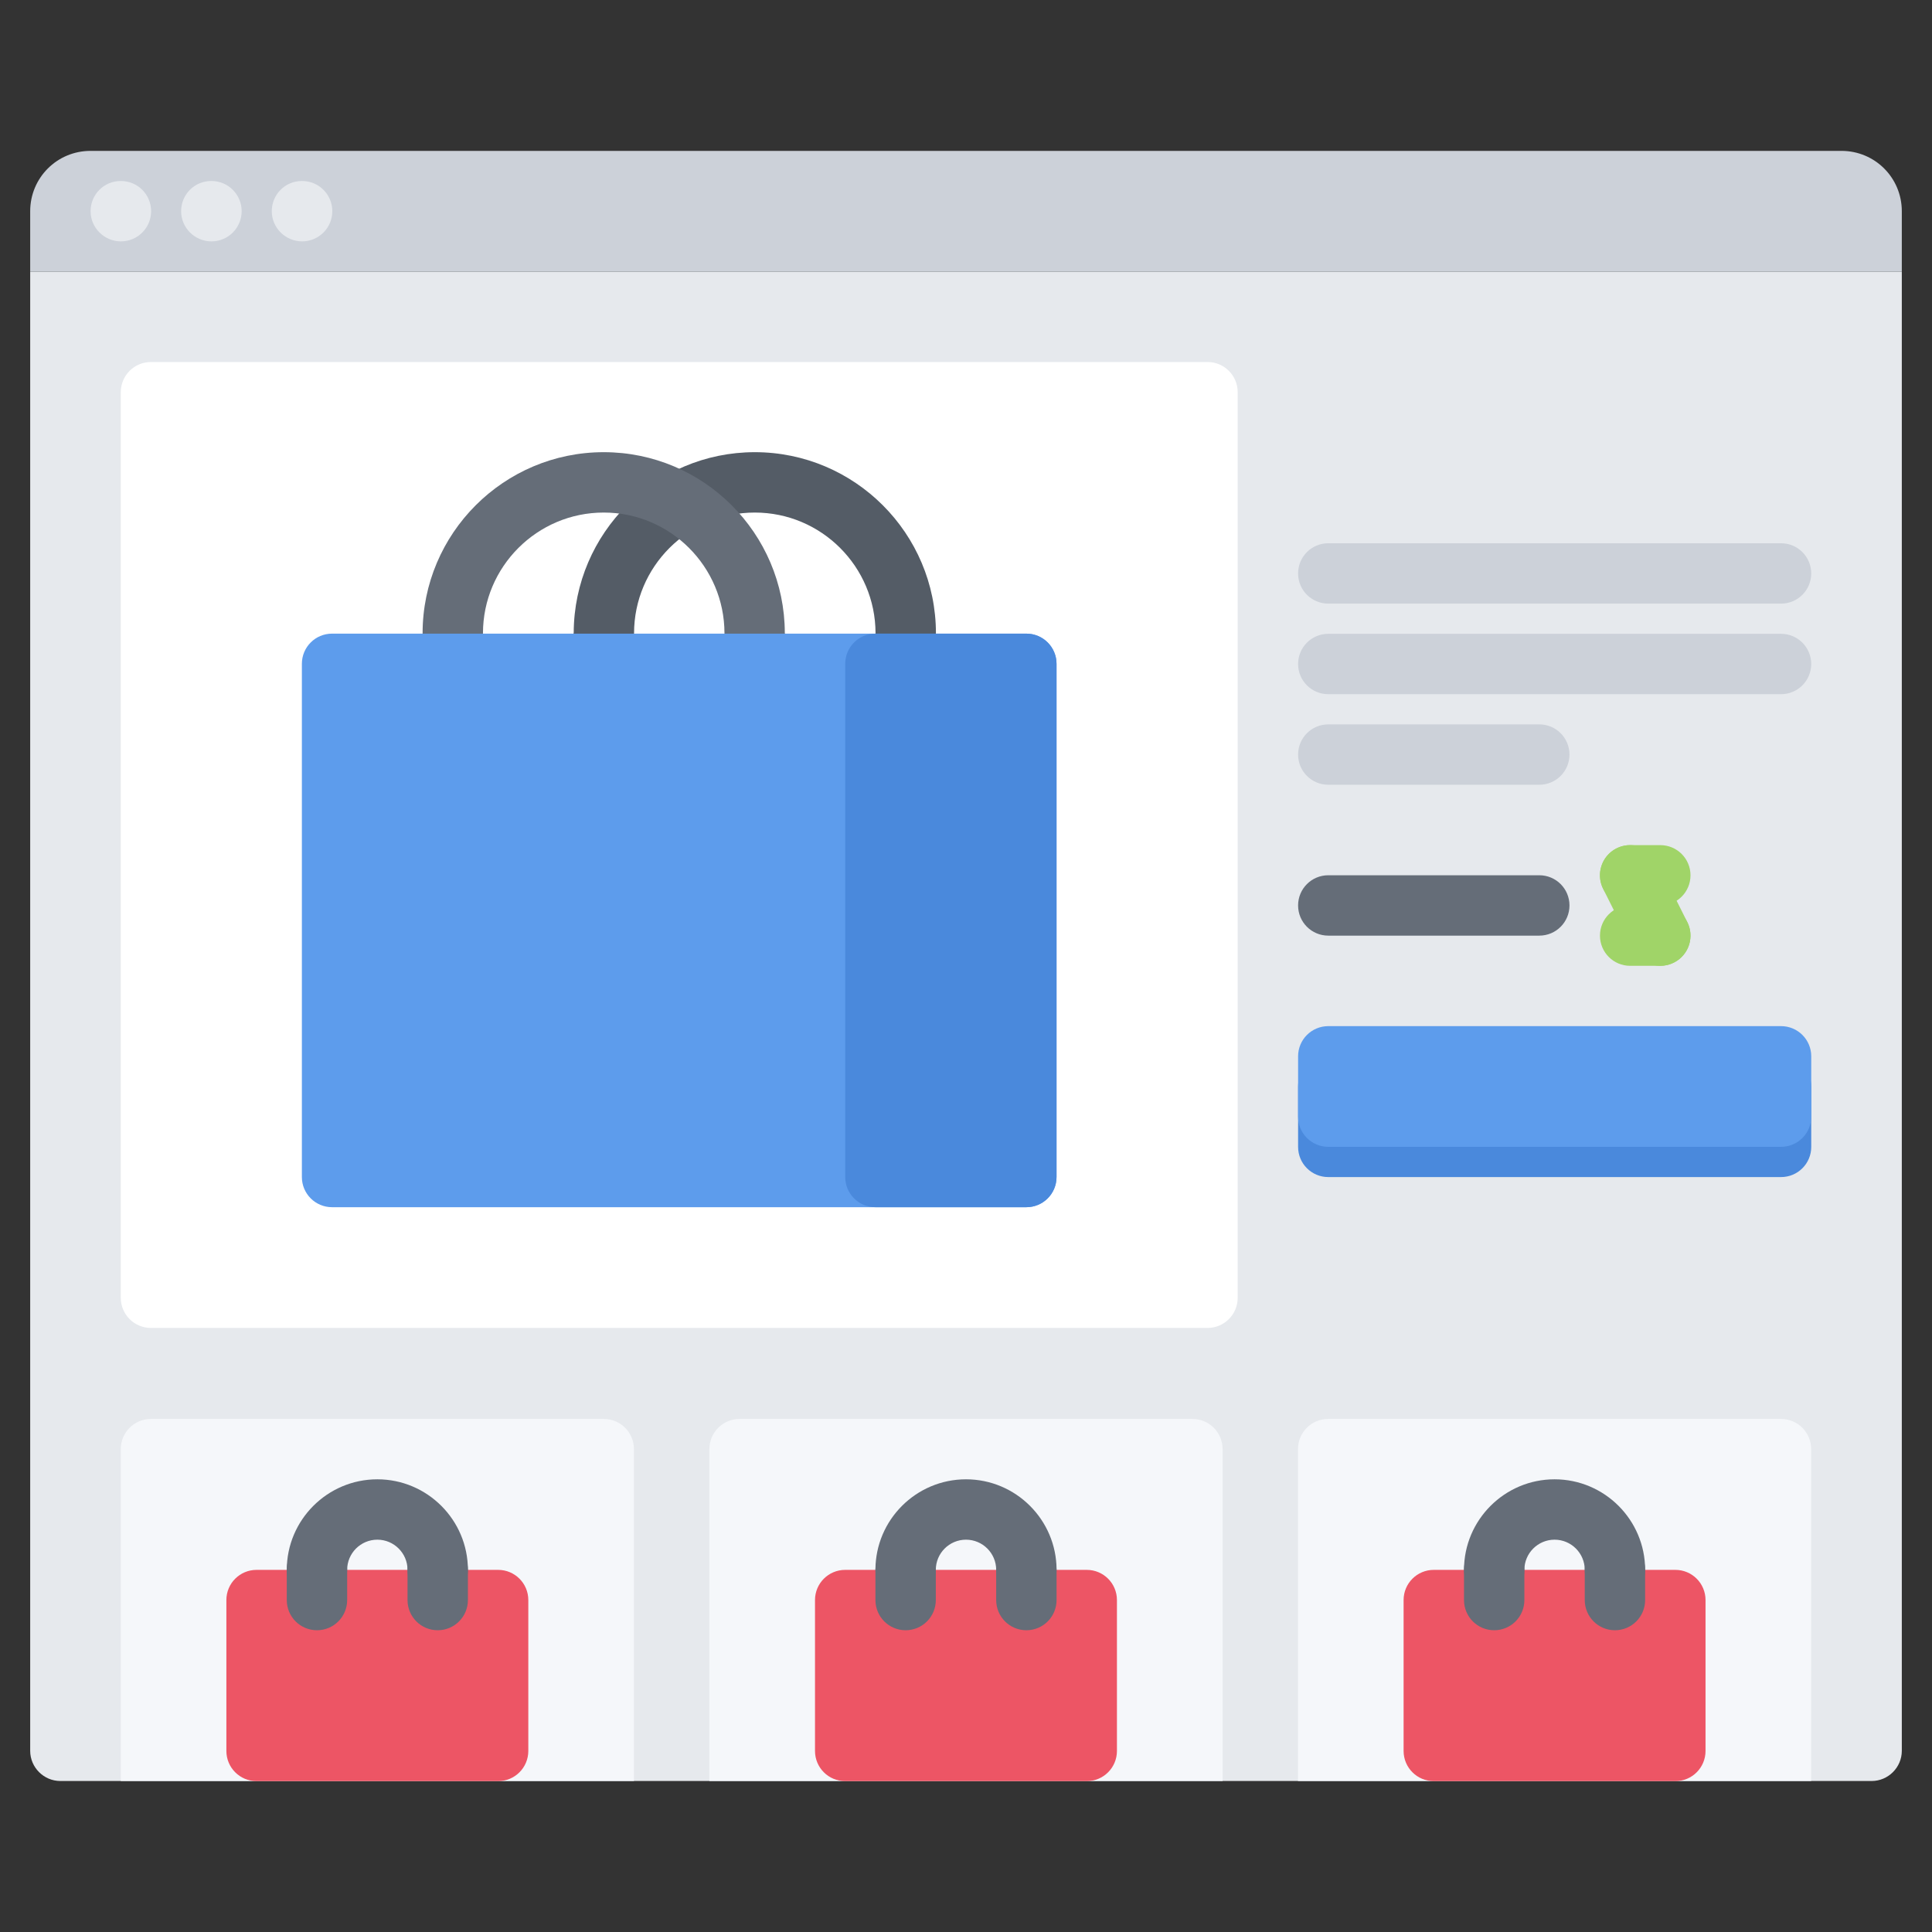 <svg id="icons" enable-background="new 0 0 64 64" height="512" viewBox="0 0 64 64" width="512" xmlns="http://www.w3.org/2000/svg"><rect x="0" y="0" width="64" height="64" fill="#333333" stroke="none"/><path d="m1 57.998c0 .549.45 1 1 1h60c.55 0 1-.451 1-1v-49h-62z" fill="#e6e9ed"/><path d="m63 6.998v2h-62v-2c0-1.109.89-2 2-2h58c1.11 0 2 .891 2 2z" fill="#ccd1d9"/><g fill="#e6e9ed"><path d="m4.006 5.996h-.01c-.552 0-.995.447-.995 1 0 .551.453 1 1.005 1 .553 0 1-.449 1-1 0-.553-.447-1-1-1z"/><path d="m7.005 5.996h-.01c-.553 0-.995.447-.995 1 0 .551.452 1 1.005 1s1-.449 1-1c0-.553-.447-1-1-1z"/><path d="m10.008 5.996h-.01c-.552 0-.995.447-.995 1 0 .551.453 1 1.005 1 .553 0 1-.449 1-1 0-.553-.447-1-1-1z"/></g><path d="m40 11.992h-34.999c-.553 0-1 .447-1 1v29.998c0 .553.447 1 1 1h34.999c.553 0 1-.447 1-1v-29.998c0-.553-.447-1-1-1z" fill="#fff"/><path d="m31.004 20.979c0-3.309-2.691-6-6-6-3.3 0-5.984 2.678-5.999 5.975 0 .01-.005.018-.005.025v1.012c0 .553.447 1 1 1s1-.447 1-1v-.992c0-.006.004-.012.004-.02 0-2.205 1.794-4 4-4 2.204 0 3.996 1.791 3.999 3.994 0 .002-.001.004-.001.006v1.012c0 .553.447 1 1 1s1-.447 1-1v-1.002c0-.005.002-.007.002-.01z" fill="#545c66"/><path d="m59 34.992h-14.999c-.553 0-1 .447-1 1v2c0 .553.447 1 1 1h14.999c.553 0 1-.447 1-1v-2c0-.553-.447-1-1-1z" fill="#4a89dc"/><path d="m58.999 22.996h-14.998c-.553 0-1-.447-1-1s.447-1 1-1h14.998c.553 0 1 .447 1 1s-.447 1-1 1z" fill="#ccd1d9"/><path d="m58.999 19.996h-14.998c-.553 0-1-.447-1-1s.447-1 1-1h14.998c.553 0 1 .447 1 1s-.447 1-1 1z" fill="#ccd1d9"/><path d="m50.991 25.996h-6.99c-.553 0-1-.447-1-1s.447-1 1-1h6.99c.553 0 1 .447 1 1s-.447 1-1 1z" fill="#ccd1d9"/><path d="m50.991 30.994h-6.99c-.553 0-1-.447-1-1s.447-1 1-1h6.99c.553 0 1 .447 1 1s-.447 1-1 1z" fill="#656d78"/><path d="m59 33.992h-14.999c-.553 0-1 .447-1 1v1.998c0 .553.447 1 1 1h14.999c.553 0 1-.447 1-1v-1.998c0-.553-.447-1-1-1z" fill="#5d9cec"/><path d="m55 29.996h-.999c-.553 0-1-.447-1-1s.447-1 1-1h.999c.553 0 1 .447 1 1s-.447 1-1 1z" fill="#a0d468"/><path d="m55.001 31.994c-.367 0-.72-.203-.896-.553l-.999-1.998c-.247-.494-.047-1.096.447-1.342.493-.246 1.094-.047 1.342.447l.999 1.998c.247.494.047 1.094-.447 1.342-.143.071-.296.106-.446.106z" fill="#a0d468"/><path d="m55 31.994h-.999c-.553 0-1-.447-1-1s.447-1 1-1h.999c.553 0 1 .447 1 1s-.447 1-1 1z" fill="#a0d468"/><path d="m25.998 20.967c-.007-3.303-2.695-5.988-5.999-5.988-3.309 0-6 2.691-6 6v1.012c0 .553.447 1 1 1s1-.447 1-1v-1.012c0-2.205 1.794-4 4-4s4 1.795 4 4c0 .004.002.006.002.01v1.002c0 .553.447 1 1 1s1-.447 1-1v-1.012c0-.004-.003-.008-.003-.012z" fill="#656d78"/><path d="m33.999 20.99h-22.999c-.553 0-1 .447-1 1v17c0 .553.447 1 1 1h22.999c.553 0 1-.447 1-1v-17c0-.552-.447-1-1-1z" fill="#5d9cec"/><path d="m33.999 20.99h-5c-.553 0-1 .447-1 1v17c0 .553.447 1 1 1h5c.553 0 1-.447 1-1v-17c0-.552-.447-1-1-1z" fill="#4a89dc"/><path d="m20 47.004h-14.999c-.553 0-1 .447-1 1v10.994h16.999v-10.994c0-.553-.447-1-1-1z" fill="#f5f7fa"/><path d="m16.501 52.004h-8.002c-.553 0-1 .447-1 1v4.998c0 .553.447 1 1 1h8.002c.553 0 1-.447 1-1v-4.998c0-.553-.447-1-1-1z" fill="#ed5565"/><path d="m14.5 53.004c-.553 0-1-.447-1-1 0-.551-.448-1-1-1s-1 .449-1 1c0 .553-.447 1-1 1s-1-.447-1-1c0-1.654 1.346-3 3-3s3 1.346 3 3c0 .553-.447 1-1 1z" fill="#656d78"/><path d="m10.5 54.004c-.553 0-1-.447-1-1v-1c0-.553.447-1 1-1s1 .447 1 1v1c0 .553-.447 1-1 1z" fill="#656d78"/><path d="m14.5 54.004c-.553 0-1-.447-1-1v-1c0-.553.447-1 1-1s1 .447 1 1v1c0 .553-.447 1-1 1z" fill="#656d78"/><path d="m58.997 47.004h-14.999c-.553 0-1 .447-1 1v10.994h16.999v-10.994c0-.553-.447-1-1-1z" fill="#f5f7fa"/><path d="m55.498 52.004h-8.002c-.553 0-1 .447-1 1v4.998c0 .553.447 1 1 1h8.002c.553 0 1-.447 1-1v-4.998c0-.553-.447-1-1-1z" fill="#ed5565"/><path d="m53.497 53.004c-.553 0-1-.447-1-1 0-.551-.448-1-1-1s-1 .449-1 1c0 .553-.447 1-1 1s-1-.447-1-1c0-1.654 1.346-3 3-3s3 1.346 3 3c0 .553-.447 1-1 1z" fill="#656d78"/><path d="m49.497 54.004c-.553 0-1-.447-1-1v-1c0-.553.447-1 1-1s1 .447 1 1v1c0 .553-.447 1-1 1z" fill="#656d78"/><path d="m53.497 54.004c-.553 0-1-.447-1-1v-1c0-.553.447-1 1-1s1 .447 1 1v1c0 .553-.447 1-1 1z" fill="#656d78"/><path d="m39.5 47.004h-15c-.553 0-1 .447-1 1v10.994h17v-10.994c0-.553-.447-1-1-1z" fill="#f5f7fa"/><path d="m36 52.004h-8.002c-.553 0-1 .447-1 1v4.998c0 .553.447 1 1 1h8.002c.553 0 1-.447 1-1v-4.998c0-.553-.447-1-1-1z" fill="#ed5565"/><path d="m34 53.004c-.553 0-1-.447-1-1 0-.551-.449-1-1-1-.553 0-1 .449-1 1 0 .553-.447 1-1 1s-1-.447-1-1c0-1.654 1.346-3 3-3s3 1.346 3 3c0 .553-.447 1-1 1z" fill="#656d78"/><path d="m30 54.004c-.553 0-1-.447-1-1v-1c0-.553.447-1 1-1s1 .447 1 1v1c0 .553-.447 1-1 1z" fill="#656d78"/><path d="m34 54.004c-.553 0-1-.447-1-1v-1c0-.553.447-1 1-1s1 .447 1 1v1c0 .553-.447 1-1 1z" fill="#656d78"/></svg>